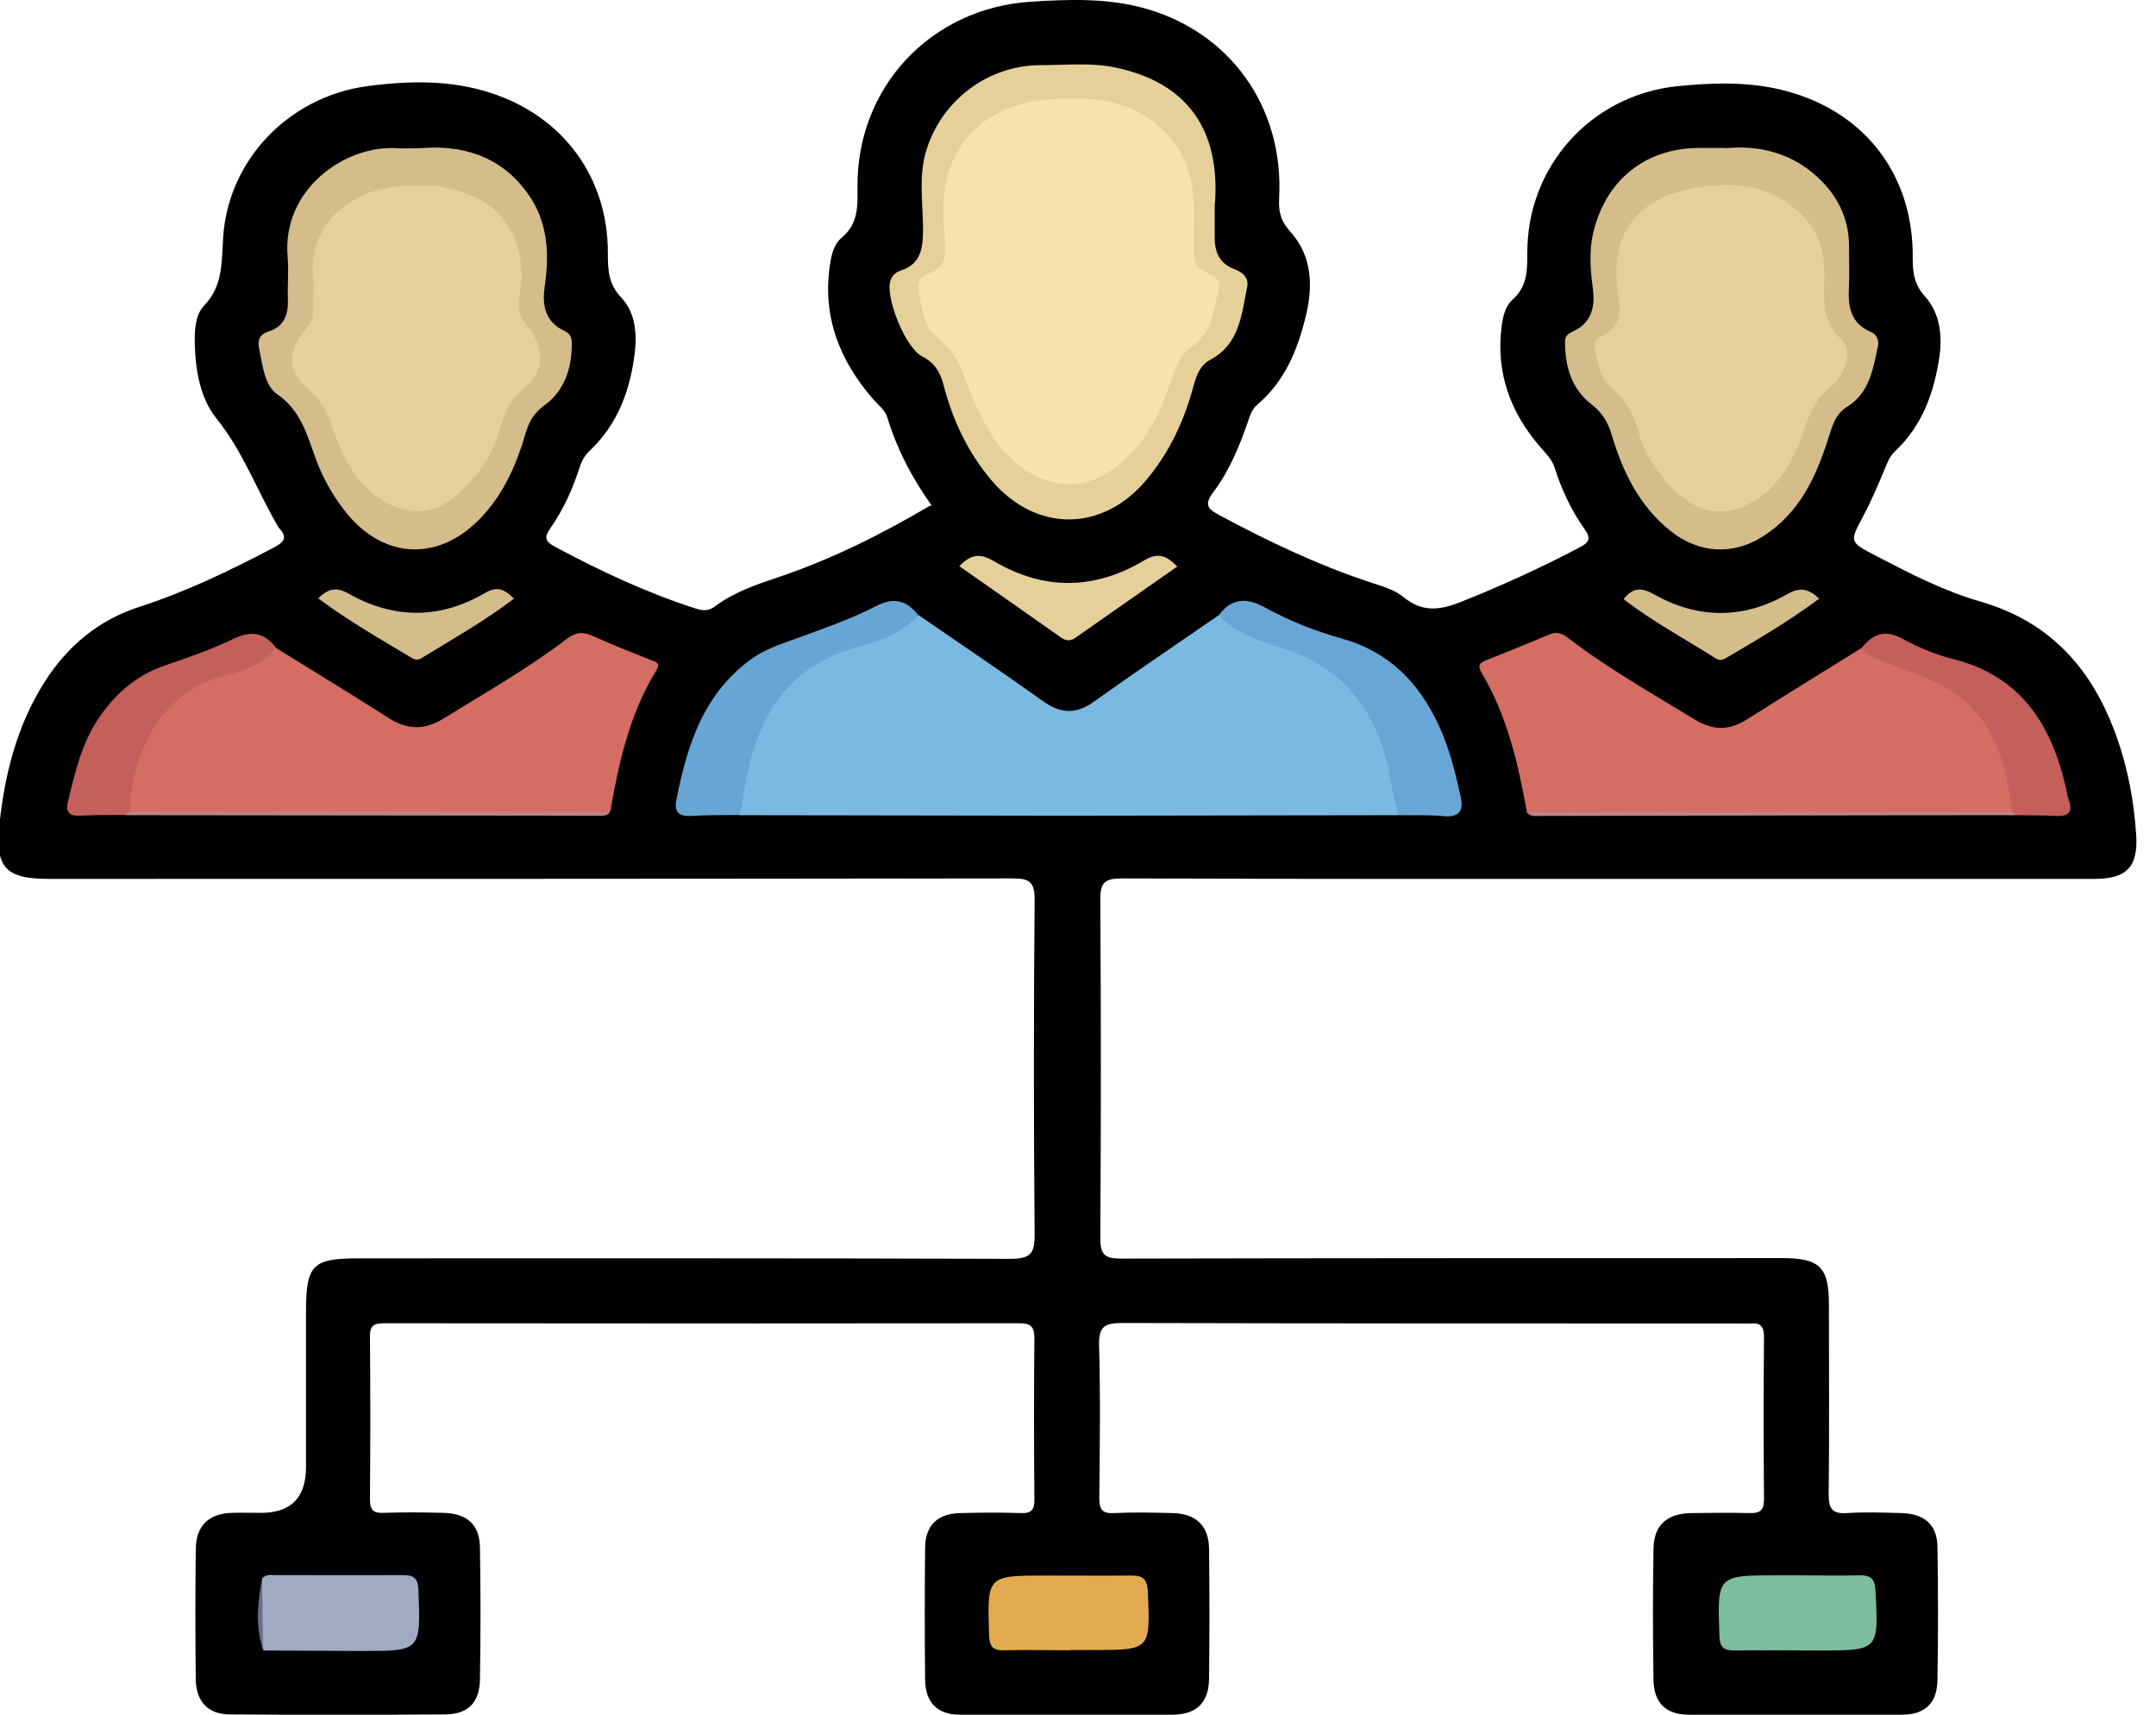 <svg width="88" height="70" viewBox="0 0 88 70" fill="none" xmlns="http://www.w3.org/2000/svg">
<g clip-path="url(#clip0_1519_6058)">
<path d="M38.03 20.64C37.22 19.51 36.61 18.33 36.22 17.05C36.12 16.73 35.87 16.56 35.66 16.32C34.27 14.73 33.55 12.92 33.88 10.78C33.94 10.38 34.05 9.95 34.35 9.71C35.03 9.14 35.01 8.44 35 7.65C34.96 3.56 37.99 0.33 42.08 0.07C43.61 -0.03 45.15 -0.08 46.65 0.32C50.2 1.28 52.41 4.36 52.21 8.09C52.18 8.63 52.27 9.02 52.66 9.45C53.58 10.47 53.6 11.73 53.28 12.98C52.95 14.31 52.43 15.57 51.34 16.5C51.1 16.7 51.02 16.96 50.93 17.23C50.58 18.25 50.16 19.25 49.51 20.11C49.13 20.62 49.32 20.79 49.77 21.03C51.74 22.09 53.76 23.05 55.89 23.76C56.37 23.92 56.91 24.06 57.28 24.37C58.05 25.01 58.77 24.91 59.61 24.58C61.27 23.92 62.89 23.18 64.47 22.35C64.87 22.14 64.95 21.98 64.67 21.59C64.13 20.83 63.73 19.97 63.45 19.08C63.34 18.74 63.1 18.52 62.88 18.26C61.65 16.85 61.05 15.22 61.29 13.33C61.34 12.93 61.44 12.5 61.73 12.24C62.34 11.7 62.34 11.04 62.34 10.32C62.33 6.79 64.94 3.89 68.45 3.52C69.83 3.38 71.23 3.33 72.6 3.64C76.02 4.42 78.12 7.07 78.07 10.56C78.07 11.15 78.14 11.62 78.56 12.09C79.16 12.75 79.28 13.63 79.17 14.49C78.96 15.98 78.48 17.36 77.35 18.42C77.13 18.63 77.04 18.87 76.93 19.14C76.66 19.79 76.38 20.45 76.05 21.07C75.49 22.12 75.47 22.12 76.57 22.69C77.95 23.41 79.34 24.13 80.84 24.56C83.71 25.39 85.42 27.34 86.39 30.07C86.85 31.36 87.1 32.69 87.19 34.06C87.28 35.39 86.81 35.88 85.48 35.88C80 35.88 74.52 35.88 69.04 35.88C61.29 35.88 53.54 35.89 45.79 35.86C45.08 35.86 44.9 36.04 44.91 36.75C44.94 41.35 44.94 45.95 44.91 50.54C44.91 51.2 45.07 51.38 45.74 51.38C54.74 51.36 63.74 51.36 72.74 51.36C74.28 51.36 74.65 51.73 74.65 53.26C74.65 55.84 74.67 58.43 74.64 61.01C74.64 61.6 74.79 61.81 75.39 61.77C76.12 61.72 76.87 61.75 77.6 61.77C78.54 61.79 79.07 62.24 79.08 63.15C79.11 64.97 79.11 66.78 79.08 68.6C79.06 69.53 78.58 70 77.62 70C74.72 70.02 71.83 70.02 68.93 70C67.99 70 67.5 69.51 67.49 68.57C67.46 66.78 67.46 64.99 67.49 63.21C67.51 62.26 68.04 61.79 69.02 61.77C69.81 61.76 70.61 61.75 71.4 61.77C71.82 61.78 72 61.68 72 61.21C71.98 59 71.98 56.78 72 54.57C72 54.16 71.86 53.99 71.46 54.03C71.32 54.04 71.18 54.03 71.03 54.03C62.63 54.03 54.22 54.03 45.82 54.01C45.11 54.01 44.84 54.13 44.86 54.92C44.92 56.99 44.89 59.06 44.87 61.14C44.87 61.61 44.97 61.8 45.48 61.77C46.27 61.73 47.07 61.75 47.86 61.77C48.82 61.79 49.34 62.29 49.35 63.24C49.37 65 49.37 66.76 49.35 68.52C49.34 69.49 48.86 69.99 47.87 70C44.97 70.02 42.08 70.02 39.18 70C38.24 70 37.77 69.49 37.76 68.56C37.74 66.77 37.74 64.98 37.76 63.2C37.76 62.28 38.26 61.79 39.19 61.77C40.01 61.75 40.84 61.74 41.66 61.77C42.12 61.79 42.23 61.62 42.22 61.19C42.2 59 42.2 56.82 42.22 54.63C42.22 54.14 42.06 54.02 41.59 54.02C32.96 54.03 24.33 54.03 15.7 54.02C15.29 54.02 15.09 54.09 15.1 54.57C15.12 56.78 15.12 59 15.1 61.21C15.1 61.68 15.27 61.78 15.69 61.76C16.48 61.73 17.28 61.74 18.07 61.76C19.06 61.78 19.58 62.23 19.59 63.19C19.62 64.98 19.62 66.77 19.59 68.55C19.58 69.5 19.11 69.98 18.17 69.99C15.25 70.01 12.32 70.01 9.4 69.99C8.48 69.99 8 69.46 7.99 68.53C7.97 66.77 7.97 65.01 7.99 63.25C8 62.28 8.52 61.79 9.47 61.76C9.87 61.75 10.26 61.76 10.66 61.76C11.88 61.76 12.49 61.137 12.49 59.89C12.49 57.79 12.49 55.69 12.49 53.59C12.49 51.62 12.74 51.37 14.67 51.37C23.53 51.37 32.39 51.36 41.24 51.39C42.09 51.39 42.24 51.15 42.23 50.36C42.19 45.82 42.19 41.28 42.23 36.74C42.23 36.03 42.05 35.86 41.35 35.86C28.23 35.88 15.12 35.88 2 35.88C0.21 35.88 -0.21 35.41 -0.02 33.62C0.2 31.57 0.7 29.61 1.82 27.84C2.75 26.38 4.01 25.32 5.67 24.78C7.59 24.16 9.4 23.29 11.18 22.35C11.6 22.13 11.75 21.93 11.38 21.55C11.36 21.53 11.35 21.5 11.34 21.48C10.49 20.03 9.92 18.43 8.84 17.09C8.17 16.26 7.98 15.13 7.95 14.03C7.94 13.48 7.97 12.86 8.32 12.49C9.12 11.66 9.04 10.68 9.11 9.67C9.32 6.54 11.77 3.96 14.97 3.52C16.69 3.29 18.42 3.25 20.11 3.82C23.01 4.79 24.81 7.26 24.81 10.3C24.81 10.98 24.82 11.59 25.36 12.15C25.9 12.72 26 13.54 25.92 14.32C25.74 15.88 25.24 17.3 24.06 18.41C23.86 18.6 23.75 18.81 23.67 19.05C23.38 19.95 23 20.8 22.46 21.57C22.18 21.97 22.28 22.12 22.67 22.33C24.52 23.32 26.42 24.21 28.42 24.85C28.74 24.95 28.94 24.93 29.19 24.75C29.95 24.18 30.83 23.88 31.72 23.58C33.9 22.85 35.95 21.83 37.95 20.65L38.03 20.64Z" fill="black"/>
<path d="M37.49 25.11C39.19 26.28 40.9 27.43 42.58 28.63C43.31 29.15 43.94 29.16 44.67 28.63C46.35 27.43 48.06 26.28 49.75 25.11C51.17 25.73 52.63 26.28 54.03 26.95C54.87 27.35 55.47 28.06 55.91 28.86C56.67 30.23 57.28 31.65 57.07 33.28C52.53 33.28 47.99 33.3 43.45 33.3C39.02 33.3 34.6 33.28 30.17 33.28C29.82 31.14 31.31 27.95 33.2 26.96C34.58 26.23 36.07 25.77 37.49 25.12V25.11Z" fill="#7ABAE2"/>
<path d="M62.321 33.14C61.961 31.17 61.521 29.23 60.481 27.48C60.291 27.16 60.391 27.05 60.691 26.94C61.561 26.6 62.411 26.25 63.271 25.89C63.581 25.76 63.811 25.89 64.041 26.07C65.661 27.31 67.431 28.31 69.171 29.37C69.921 29.83 70.581 29.83 71.301 29.37C72.851 28.39 74.411 27.43 75.971 26.46C77.301 26.91 78.661 27.35 79.851 28.09C81.461 29.09 81.961 30.8 82.291 32.55C82.341 32.84 82.331 33.2 81.861 33.22C75.651 33.22 69.441 33.22 63.231 33.22C62.921 33.22 62.611 33.3 62.311 33.15L62.321 33.14Z" fill="#D46E62"/>
<path d="M11.261 26.45C12.801 27.4 14.341 28.34 15.861 29.31C16.641 29.81 17.351 29.81 18.141 29.31C19.821 28.27 21.551 27.29 23.121 26.09C23.491 25.81 23.781 25.77 24.191 25.96C24.961 26.31 25.751 26.62 26.531 26.93C26.741 27.01 26.991 27.04 26.781 27.38C25.701 29.14 25.261 31.12 24.911 33.12C24.611 33.27 24.301 33.19 23.991 33.2C17.841 33.2 11.701 33.2 5.561 33.2C4.991 33.17 5.031 32.72 5.101 32.39C5.501 30.27 6.261 28.39 8.511 27.58C9.451 27.24 10.321 26.77 11.261 26.44V26.45Z" fill="#D46E62"/>
<path d="M49.58 8.29C49.58 8.74 49.58 9.2 49.58 9.65C49.57 10.27 49.76 10.76 50.39 10.99C50.72 11.11 50.97 11.34 50.91 11.68C50.68 12.82 50.61 14.05 49.38 14.7C48.99 14.91 48.84 15.31 48.72 15.74C48.35 17.14 47.75 18.44 46.81 19.57C45.01 21.74 42.28 21.75 40.46 19.6C39.5 18.46 38.88 17.14 38.51 15.71C38.38 15.2 38.15 14.81 37.64 14.55C36.98 14.22 36.2 12.3 36.32 11.56C36.37 11.26 36.56 11.11 36.8 11.03C37.48 10.8 37.64 10.3 37.67 9.64C37.71 8.46 37.45 7.27 37.82 6.1C38.46 4.08 40.33 2.67 42.45 2.66C43.47 2.66 44.52 2.55 45.5 2.75C48.45 3.36 49.81 5.28 49.59 8.31L49.58 8.29Z" fill="#E5D09A"/>
<path d="M70.44 6.05C71.79 5.92 73.21 6.23 74.35 7.39C75.1 8.15 75.49 9.06 75.47 10.13C75.47 10.64 75.49 11.15 75.47 11.66C75.42 12.47 75.5 13.19 76.38 13.56C76.61 13.66 76.7 13.9 76.65 14.14C76.45 15.07 76.3 16.05 75.39 16.61C74.9 16.91 74.79 17.4 74.63 17.88C74.13 19.47 73.44 20.95 71.97 21.89C70.74 22.68 69.34 22.6 68.19 21.68C66.92 20.67 66.24 19.28 65.79 17.77C65.63 17.23 65.4 16.85 64.94 16.49C64.14 15.87 63.87 14.93 63.88 13.93C63.88 13.7 64.01 13.62 64.22 13.52C64.94 13.19 65.11 12.56 65.02 11.82C64.92 11.06 64.85 10.31 65.02 9.54C65.53 7.35 67.15 6.04 69.37 6.04C69.65 6.04 69.94 6.04 70.43 6.04L70.44 6.05Z" fill="#D4BD8B"/>
<path d="M17.16 6.05C18.81 5.91 20.42 6.33 21.54 7.9C22.37 9.05 22.43 10.37 22.23 11.72C22.12 12.49 22.27 13.14 23.02 13.5C23.27 13.62 23.34 13.77 23.34 14.02C23.34 15.03 23.05 15.94 22.22 16.55C21.79 16.86 21.59 17.22 21.45 17.7C21.09 18.93 20.59 20.09 19.71 21.05C17.97 22.96 15.64 22.88 14.06 20.84C13.68 20.35 13.36 19.82 13.1 19.25C12.6 18.15 12.47 16.89 11.32 16.1C10.79 15.73 10.72 14.91 10.58 14.25C10.51 13.92 10.56 13.66 10.97 13.53C11.56 13.35 11.77 12.88 11.75 12.27C11.73 11.68 11.79 11.08 11.74 10.49C11.5 7.73 14.08 5.91 16.21 6.05C16.46 6.07 16.72 6.05 17.15 6.05H17.16Z" fill="#D4BD8B"/>
<path d="M57.06 33.27C56.8 32.3 56.72 31.29 56.37 30.33C55.67 28.39 54.39 27.12 52.42 26.48C51.47 26.17 50.47 25.89 49.75 25.11C50.29 24.39 50.91 24.4 51.65 24.81C52.64 25.35 53.7 25.77 54.78 26.07C56.7 26.61 57.92 27.87 58.73 29.62C59.16 30.55 59.4 31.53 59.62 32.52C59.74 33.06 59.59 33.38 58.94 33.32C58.32 33.26 57.7 33.29 57.07 33.28L57.06 33.27Z" fill="#68A6D5"/>
<path d="M37.491 25.11C36.801 25.89 35.821 26.19 34.891 26.45C31.791 27.34 30.761 29.7 30.331 32.54C30.291 32.79 30.301 33.05 30.161 33.27C29.511 33.28 28.861 33.27 28.211 33.31C27.731 33.34 27.511 33.16 27.601 32.68C28.041 30.43 28.711 28.3 30.701 26.88C31.241 26.5 31.851 26.3 32.461 26.08C33.571 25.67 34.701 25.29 35.741 24.75C36.501 24.36 37.001 24.51 37.481 25.11H37.491Z" fill="#67A5D5"/>
<path d="M43.661 67.37C42.781 67.37 41.901 67.35 41.021 67.37C40.561 67.39 40.391 67.26 40.371 66.76C40.291 64.32 40.271 64.32 42.711 64.32C43.871 64.32 45.041 64.33 46.201 64.32C46.681 64.32 46.821 64.49 46.851 64.96C46.951 67.36 46.971 67.36 44.601 67.36C44.291 67.36 43.981 67.36 43.661 67.36V67.37Z" fill="#E2AB52"/>
<path d="M10.69 64.45C10.84 64.26 11.05 64.3 11.24 64.3C12.97 64.3 14.7 64.31 16.43 64.3C16.89 64.3 17.06 64.42 17.08 64.92C17.17 67.4 17.19 67.4 14.74 67.4C13.41 67.4 12.08 67.38 10.75 67.38C10.57 66.41 10.67 65.44 10.7 64.47L10.69 64.45Z" fill="#9FABC1"/>
<path d="M73.41 64.31C74.231 64.31 75.061 64.33 75.88 64.31C76.341 64.3 76.52 64.43 76.55 64.93C76.68 67.38 76.691 67.38 74.24 67.38C73.1 67.38 71.971 67.36 70.831 67.38C70.371 67.38 70.191 67.28 70.18 66.77C70.091 64.31 70.081 64.31 72.561 64.31C72.841 64.31 73.13 64.31 73.41 64.31Z" fill="#7DBC9D"/>
<path d="M11.26 26.45C10.72 27.19 9.84 27.41 9.07 27.61C6.51 28.29 5.39 30.8 5.29 33.12C5.26 33.2 5.2 33.25 5.12 33.27C4.5 33.27 3.87 33.27 3.25 33.3C2.83 33.32 2.67 33.15 2.77 32.74C3.07 31.5 3.35 30.26 4.11 29.2C4.78 28.25 5.63 27.54 6.75 27.16C7.68 26.84 8.62 26.52 9.51 26.09C10.25 25.73 10.79 25.81 11.27 26.45H11.26Z" fill="#C45F5B"/>
<path d="M82.121 33.13C81.891 31.11 81.341 29.22 79.471 28.1C78.63 27.6 77.65 27.34 76.751 26.95C76.471 26.83 76.16 26.74 75.981 26.46C76.441 25.88 76.93 25.68 77.66 26.08C78.3 26.43 79.001 26.72 79.701 26.9C82.49 27.59 83.74 29.59 84.331 32.19C84.361 32.33 84.371 32.47 84.421 32.6C84.621 33.11 84.481 33.35 83.9 33.31C83.361 33.28 82.82 33.29 82.281 33.28C82.21 33.25 82.15 33.21 82.121 33.13Z" fill="#C45F5B"/>
<path d="M39.16 23.11C39.68 22.56 40.07 22.62 40.59 22.92C42.61 24.11 44.68 24.08 46.68 22.89C47.24 22.55 47.59 22.65 48.05 23.13C46.65 24.11 45.27 25.07 43.89 26.04C43.66 26.2 43.47 26.15 43.27 26C41.91 25.04 40.55 24.09 39.15 23.11H39.16Z" fill="#E5D09A"/>
<path d="M12.98 24.43C13.411 24.01 13.741 23.96 14.241 24.24C16.081 25.28 17.96 25.28 19.791 24.21C20.311 23.91 20.601 24.06 20.98 24.44C19.77 25.36 18.471 26.09 17.201 26.87C17.011 26.98 16.89 26.91 16.741 26.82C15.491 26.07 14.21 25.34 12.98 24.42V24.43Z" fill="#D3BD8B"/>
<path d="M74.251 24.44C73.02 25.36 71.751 26.1 70.49 26.84C70.341 26.93 70.21 26.99 70.031 26.88C68.77 26.08 67.46 25.38 66.27 24.46C66.671 23.95 67.031 23.99 67.52 24.27C69.311 25.27 71.141 25.28 72.921 24.27C73.43 23.98 73.79 23.99 74.251 24.44Z" fill="#D3BD8B"/>
<path d="M82.121 33.13C82.171 33.18 82.231 33.23 82.281 33.28C75.8 33.28 69.331 33.3 62.85 33.31C62.66 33.31 62.45 33.35 62.31 33.15C68.91 33.15 75.51 33.15 82.111 33.15L82.121 33.13Z" fill="#BF8383"/>
<path d="M5.11 33.28C5.17 33.23 5.22 33.18 5.28 33.13C11.82 33.13 18.37 33.13 24.91 33.14C24.78 33.34 24.57 33.3 24.37 33.3C17.95 33.3 11.53 33.28 5.11 33.28Z" fill="#BF8383"/>
<path d="M10.691 64.45C10.71 65.42 10.72 66.39 10.741 67.36C10.411 66.4 10.521 65.42 10.691 64.45Z" fill="#686E91"/>
<path d="M48.73 9.1C48.73 9.56 48.73 9.93 48.73 10.3C48.73 10.57 48.77 10.82 49.001 10.98C49.31 11.21 49.891 11.24 49.74 11.84C49.541 12.65 49.471 13.57 48.721 14.1C48.211 14.46 48.001 14.89 47.821 15.46C47.35 16.89 46.721 18.25 45.42 19.16C43.751 20.32 42.111 19.69 40.92 18.36C40.511 17.89 40.24 17.33 39.941 16.78C39.391 15.76 39.3 14.52 38.23 13.75C37.74 13.4 37.641 12.62 37.511 11.97C37.441 11.61 37.49 11.3 37.92 11.16C38.611 10.93 38.62 10.33 38.571 9.77C38.501 9.06 38.461 8.36 38.571 7.66C38.901 5.66 40.38 4.24 42.87 4.05C44.84 3.9 46.74 4.14 48.011 5.95C48.691 6.93 48.77 8.05 48.73 9.11V9.1Z" fill="#F6E2AA"/>
<path d="M74.45 11.65C74.43 12.47 74.44 13.17 75.16 13.87C75.72 14.41 75.2 15.43 74.68 15.84C73.87 16.47 73.75 17.35 73.41 18.16C73.05 19.01 72.57 19.79 71.81 20.31C70.36 21.31 69.05 21 67.78 19.38C67.42 18.91 67.08 18.41 66.94 17.82C66.74 17.04 66.39 16.36 65.75 15.82C65.28 15.41 65.23 14.77 65.1 14.2C65.04 13.95 65.19 13.82 65.43 13.69C66.06 13.38 66.19 12.81 66.07 12.17C65.64 9.78 66.65 8.14 69.04 7.7C70.74 7.38 72.42 7.5 73.72 8.96C74.44 9.77 74.49 10.68 74.46 11.66L74.45 11.65Z" fill="#E5D099"/>
<path d="M17.15 7.58C17.89 7.54 18.63 7.73 19.38 8.05C20.92 8.73 21.5 10.44 21.22 11.95C21.11 12.51 21.19 12.94 21.55 13.36C22.22 14.12 22.25 15.19 21.42 15.83C20.74 16.36 20.55 17.05 20.32 17.76C19.97 18.86 19.28 19.71 18.4 20.4C17.29 21.27 15.64 20.87 14.61 19.52C14.27 19.07 14 18.58 13.79 18.05C13.48 17.26 13.3 16.45 12.53 15.83C11.67 15.13 11.77 14.25 12.53 13.37C12.71 13.16 12.78 12.94 12.78 12.67C12.78 12.25 12.82 11.82 12.78 11.4C12.54 9.17 14.33 7.65 16.58 7.59C16.75 7.59 16.92 7.59 17.16 7.59L17.15 7.58Z" fill="#E5D099"/>
</g>
<defs>
<clipPath id="clip0_1519_6058">
<rect width="87.23" height="70" fill="white"/>
</clipPath>
</defs>
</svg>
